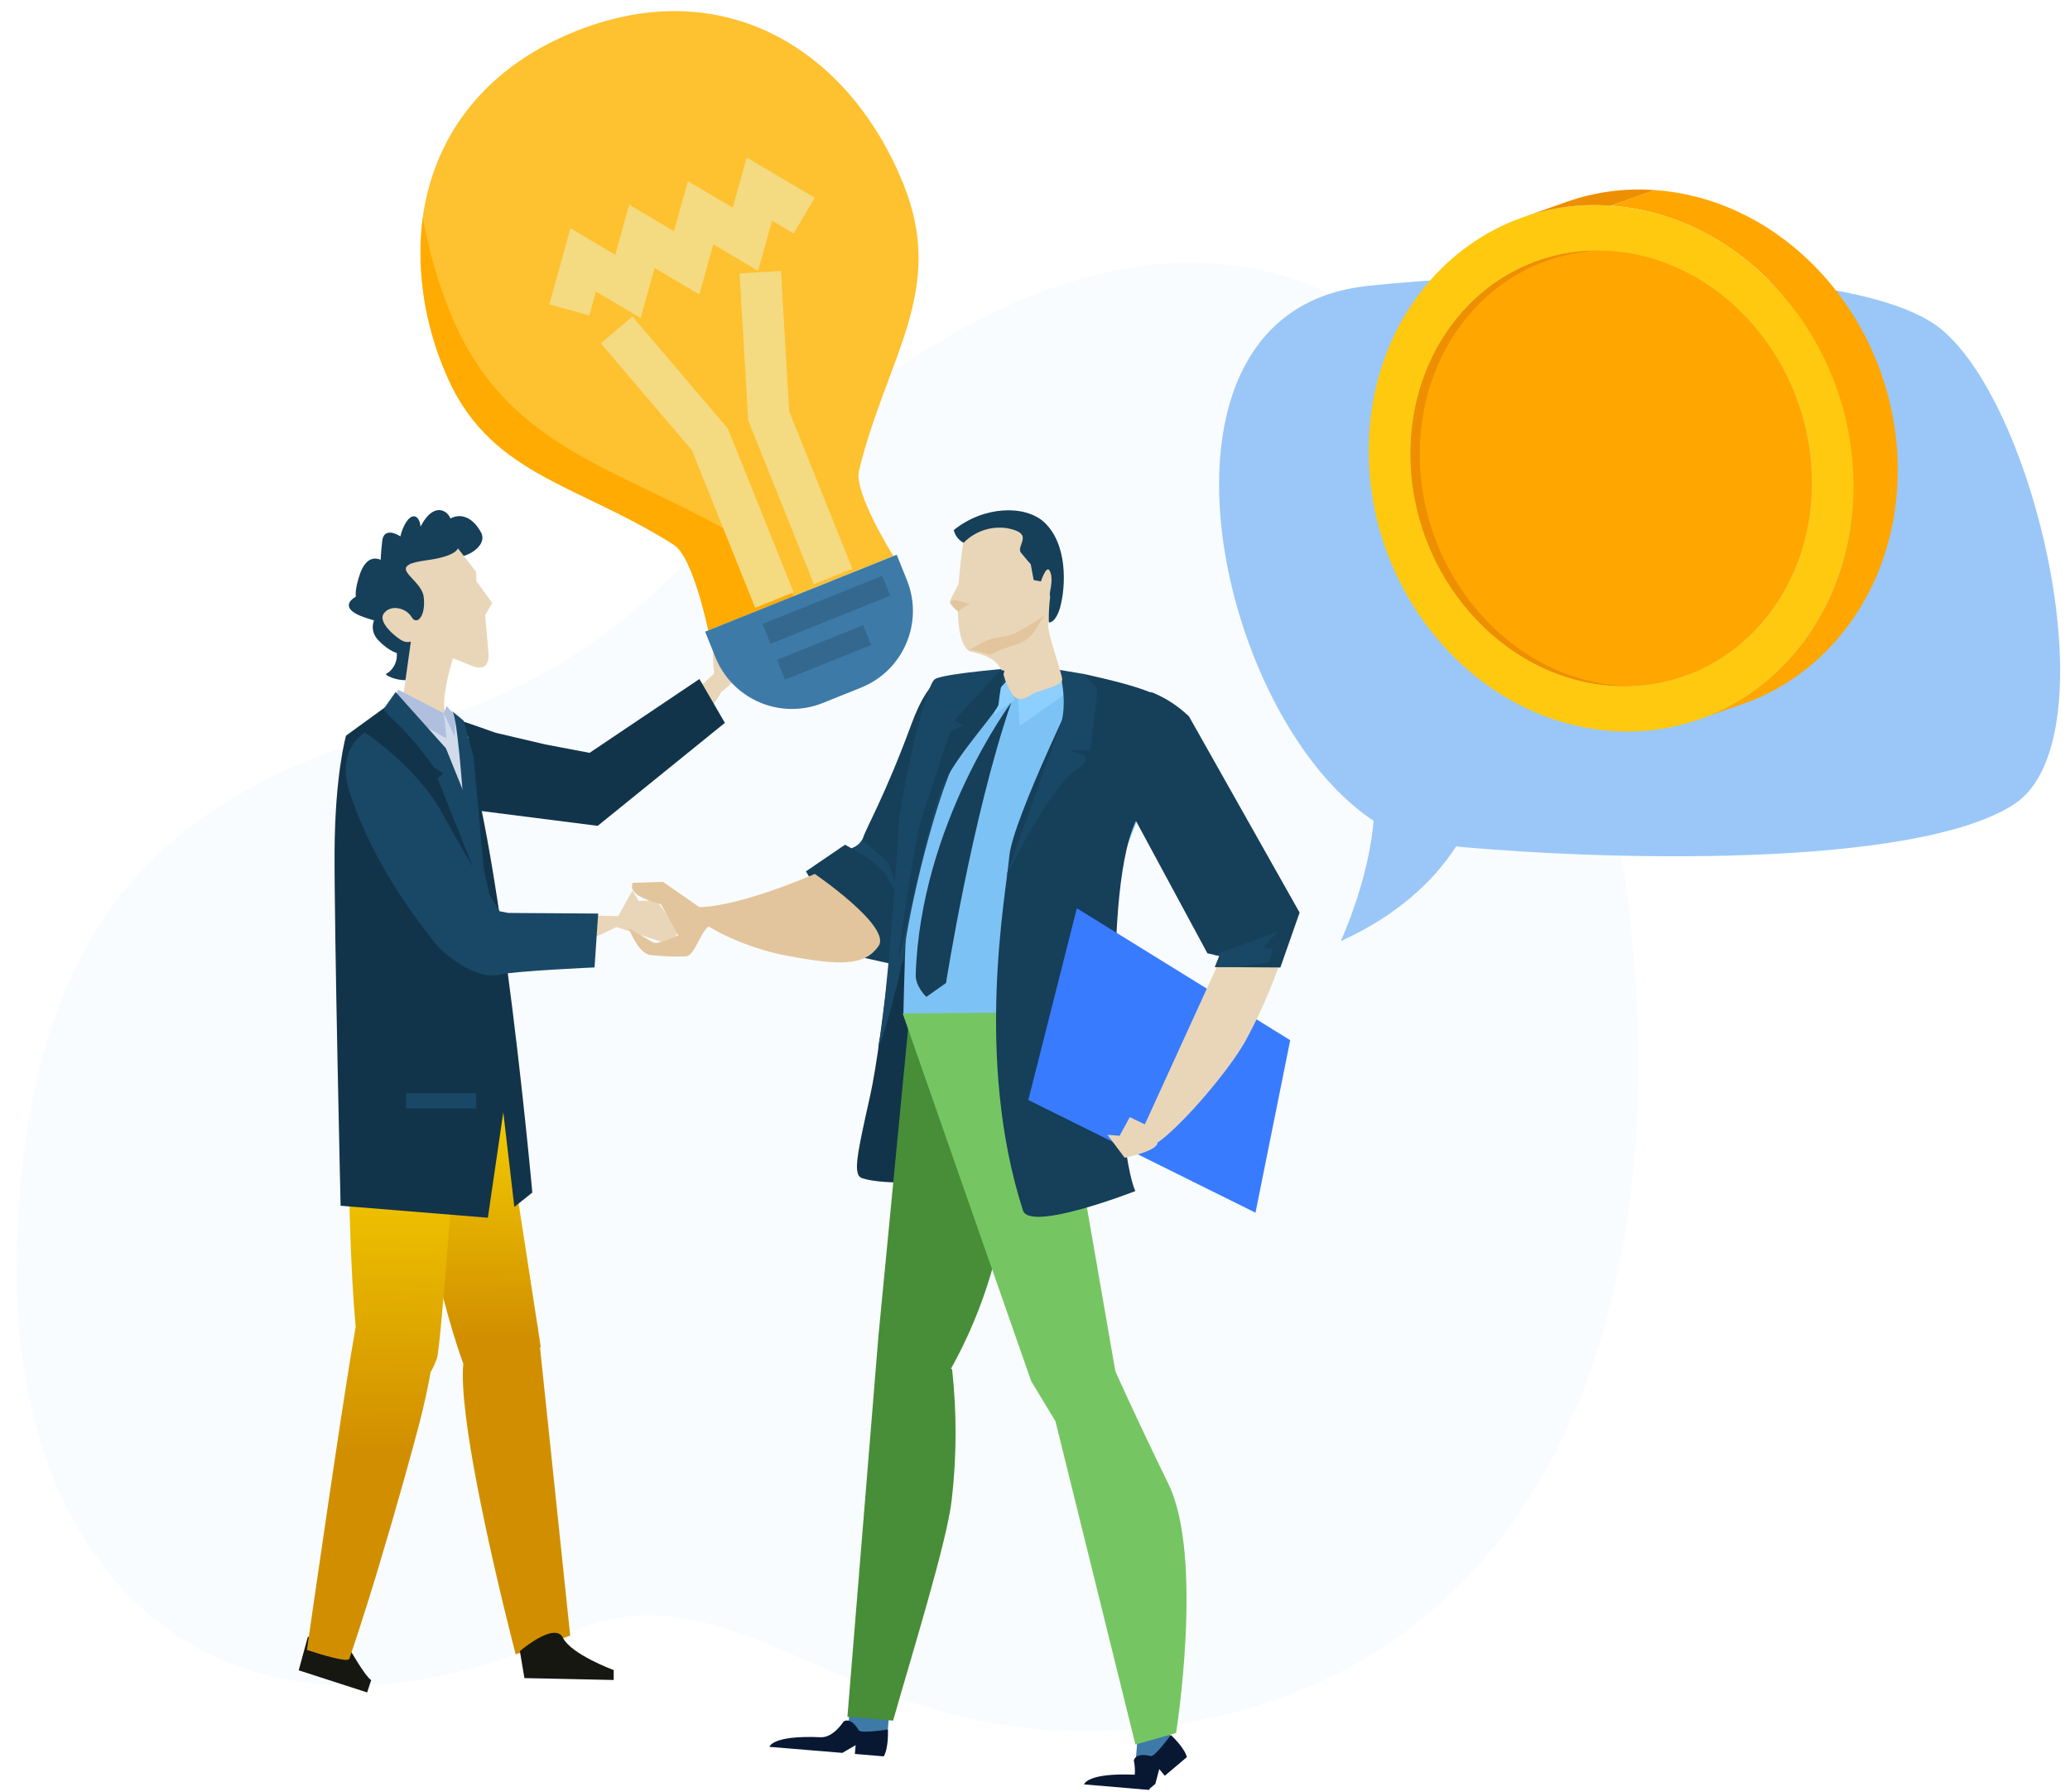 <svg xmlns="http://www.w3.org/2000/svg" width="186" height="161" viewBox="0 0 186 161">
    <defs>
        <linearGradient id="4bd21mijva" x1="50.151%" x2="50.058%" y1="8.711%" y2="53.154%">
            <stop offset="0%" stop-color="#FFE000"/>
            <stop offset="100%" stop-color="#D18F00"/>
        </linearGradient>
        <linearGradient id="eiapeeyjlb" x1="50.117%" x2="50.02%" y1="8.711%" y2="68.762%">
            <stop offset="0%" stop-color="#FFE000"/>
            <stop offset="100%" stop-color="#D18F00"/>
        </linearGradient>
    </defs>
    <g fill="none" fill-rule="evenodd">
        <g>
            <g>
                <g>
                    <g>
                        <path fill="#CEE1FF" fill-rule="nonzero" d="M24.984 68.015c9.575-4.472 22.51-3.767 37.595-20.631 28.219-31.558 64.626-38.122 78.29 10.882 13.665 49.004 1.104 90.494-37.018 95.771-27.975 3.856-37.764-15.533-54.017-8.218C19.612 159.419.224 141.4.497 112.765.77 84.13 12.253 73.953 24.984 68.015z" opacity=".12" transform="translate(-143 -1847) translate(111.5 1648) translate(32.5 200)"/>
                        <path fill="#163F59" fill-rule="nonzero" d="M35.776 49.65s2.907.248 3.817-.86c.909-1.108-1.76-.745-.557.055 1.203.8 3.896-.646 3.2-1.983-.696-1.337-1.868-1.918-2.981-1.148-1.113.77-.2 1.233.213.462.413-.77-1.207-2.618-2.623.035-1.416 2.654-.641 2.867-.164 1.103s-.641-2.877-1.49-.805c-.85 2.072.446 3.096.764 2.172.318-.924-2.395-2.882-2.603-1.113-.21 1.769-.378 3.885.968 3.915 1.347.03-1.778-4.601-3.016-.8-1.237 3.801 1.253 2.634 1.347 1.784.094-.85-4.527.735-.94 1.988 3.588 1.252 2.237-.279 2.535-1.143.298-.865-3.016 1.416-1.212 3.254 1.803 1.839 3.513 1.491 3.155-.427-.358-1.918-2.39-.92-1.74.676.652 1.595-.347 2.544-.73 2.708-.382.164 2.485 1.347 3.026-.194.542-1.54 1.322-9.143-.969-9.68z" transform="translate(-143 -1847) translate(111.5 1648) translate(32.5 200)"/>
                        <path fill="#E9D6B8" fill-rule="nonzero" d="M40.144 48.263L41.8 50.4v.805l1.43 1.963-.635 1.113.298 3.394s.248 1.823-1.46 1.157l-1.73-.695s-1.441 4.561-.447 5.371c.993.81 1.704 1.734 1.297 2.236-.408.502-1.347.124-2.35 0-1.795-.199-2.982.14-3.747.174-.552.03.213-.303.367-1.45.154-1.149 1.094-7.822 1.094-7.822-.241.07-.5.048-.726-.06-.427-.184-2.33-1.644-1.694-2.484.636-.84 2.017-.467 2.484.333.467.8 1.297-.055 1.093-1.799-.203-1.744-3.692-2.768.284-3.304 2.663-.358 2.787-1.069 2.787-1.069zM54.693 67.265l9.138-8.353s.606.735.373 1.406c-.626 1.819-3.16 4.537-4.587 6.072-1.348 1.41-2.835 2.682-4.437 3.796l-.487-2.921z" transform="translate(-143 -1847) translate(111.5 1648) translate(32.5 200)"/>
                        <path fill="#E9D6B8" fill-rule="nonzero" d="M63.841 61.168l1.153-.994c.407-.334.759-.73 1.043-1.173.497-.735.209-1.44-.407-2.032-.292-.314-.665-.54-1.078-.651 0 0-.994.442-.87 1.327.124.884-.77 2.852-.427 2.981.238.128.44.314.586.542z" transform="translate(-143 -1847) translate(111.5 1648) translate(32.5 200)"/>
                        <path fill="#E9D6B8" fill-rule="nonzero" d="M64.124 56.507L65.272 55.27 66.39 54.166 66.534 54.489 65.848 55.384 65.481 57.247 65.029 56.999z" transform="translate(-143 -1847) translate(111.5 1648) translate(32.5 200)"/>
                        <path fill="#E9D6B8" fill-rule="nonzero" d="M66.241 55.841L67.478 55.195 67.702 55.468 66.599 56.323 65.799 57.58 65.029 56.999z" transform="translate(-143 -1847) translate(111.5 1648) translate(32.5 200)"/>
                        <path fill="#E9D6B8" fill-rule="nonzero" d="M67.935 56.025L66.917 56.477 66.201 56.686 65.709 57.342 66.171 57.993 66.678 57.272 67.916 56.447z" transform="translate(-143 -1847) translate(111.5 1648) translate(32.5 200)"/>
                        <path fill="#E9D6B8" fill-rule="nonzero" d="M68.159 57.118L66.216 57.61 65.898 58.102 66.186 58.569 66.971 58.022 68.02 57.436zM62.678 61.143c.384-.435.565-1.014.497-1.59 0 0-.283-2.37.065-2.763.271-.429.461-.904.561-1.401 0 0 .298-.378.428.581.046.396.032.796-.04 1.188 0 0 .64 1.292.596 1.714-.1.865-1.66 2.385-1.66 2.385s-.516-.035-.447-.114z" transform="translate(-143 -1847) translate(111.5 1648) translate(32.5 200)"/>
                        <path fill="#12344A" fill-rule="nonzero" d="M43.766 64.89l4.234.993 3.975.756 9.873-6.634 2.286 3.94-11.428 9.253-13.312-1.695c-1.374-2.245-2.425-4.672-3.12-7.21-.746-2.862 6.653.472 7.492.596z" transform="translate(-143 -1847) translate(111.5 1648) translate(32.5 200)"/>
                        <path fill="#E9D6B8" fill-rule="nonzero" d="M44.67 81.024l11.43.337s-8.468 5.099-11.548 2.53c-3.081-2.57.119-2.867.119-2.867z" transform="translate(-143 -1847) translate(111.5 1648) translate(32.5 200)"/>
                        <path fill="#161711" fill-rule="nonzero" d="M32.353 149.948l-.363 1.108-6.151-1.988.824-3.016 3.742 1.088s1.396 2.46 1.948 2.808z" transform="translate(-143 -1847) translate(111.5 1648) translate(32.5 200)"/>
                        <path fill="url(#4bd21mijva)" fill-rule="nonzero" d="M47.528 120.107l2.708 25.846-4.9 1.684-.008-.033c-.133-.51-1.792-6.895-3.11-13.408l-.166-.832-.162-.83c-.858-4.464-1.48-8.756-1.259-11.012-1.233-3.341-2.408-8.104-3.389-12.71l-.161-.766c-1.491-7.132-2.492-13.67-2.492-13.67-1.1-4.26-1.348-6.119-1.363-6.93v-.125c.005-.35.059-.455.086-.486l.008-.008.007-.005 9.287.9 4.692 30.458.018-.019.045.433.214 1.381-.035.085-.02.047z" transform="translate(-143 -1847) translate(111.5 1648) translate(32.5 200)"/>
                        <path fill="url(#eiapeeyjlb)" fill-rule="nonzero" d="M30.872 87.24l9.804 1.272.884 12.358-1.635.914s-.33 4.582-.703 9.28l-.063.784c-.356 4.436-.736 8.754-.898 9.19-.168.477-.357.884-.563 1.228-.232 1.299-.56 2.854-1.022 4.646-.636 2.423-2.005 7.39-3.565 12.575l-.294.975-.149.488-.3.975-.302.972c-.556 1.777-1.12 3.52-1.671 5.133-.127.374-2.658-.416-3.526-.7l-.24-.078-.05-.017.037-.26.028-.195c.229-1.59 1.025-7.12 1.896-13.008l.122-.824.123-.826.123-.826c.801-5.374 1.608-10.63 2.05-13.085-.444-4.836-.803-14.163-.493-21.42l.407-9.551z" transform="translate(-143 -1847) translate(111.5 1648) translate(32.5 200)"/>
                        <path fill="#12344A" fill-rule="nonzero" d="M39.255 62.957l-.497.457-3.538-2.043-5.128 3.722s-.994 3.478-1.029 10.39c-.034 6.912.542 31.846.542 31.846l13.232 1.078 1.387-9.47.993 8.502 1.615-1.292s-3.602-40.06-7.577-43.19z" transform="translate(-143 -1847) translate(111.5 1648) translate(32.5 200)"/>
                        <path fill="#161711" fill-rule="nonzero" d="M45.714 147.344l.408 2.425 2.484.05 2.306.05 3.23.069v-.89s-3.817-1.41-4.557-2.901c-.74-1.491-3.87 1.197-3.87 1.197z" transform="translate(-143 -1847) translate(111.5 1648) translate(32.5 200)"/>
                        <path fill="#E9D6B8" fill-rule="nonzero" d="M59.657 83.275L58.559 83.662 54.062 82.181 55.821 79.016 56.407 79.95 57.983 79.886 59.955 82.648z" transform="translate(-143 -1847) translate(111.5 1648) translate(32.5 200)"/>
                        <path fill="#D1DBEA" fill-rule="nonzero" d="M37.456 63.215L39.24 62.957 41.073 65.212 41.327 71.826 39.394 68.383 37.029 64.616z" transform="translate(-143 -1847) translate(111.5 1648) translate(32.5 200)"/>
                        <path fill="#B0BFDE" fill-rule="nonzero" d="M38.882 63.081L39.125 65.342 34.196 62.579 34.768 60.959zM39.125 62.435L38.882 63.081 39.851 65.183 39.93 63.324z" transform="translate(-143 -1847) translate(111.5 1648) translate(32.5 200)"/>
                        <path fill="#194866" fill-rule="nonzero" d="M34.55 61.173l4.52 5.058 2.257 5.595 2.26 10.326-5.271-13.233.541-.432-.864-.537c-.932-1.342-1.976-2.602-3.121-3.766-1.396-1.287-1.396-1.49-1.396-1.49l1.073-1.521z" transform="translate(-143 -1847) translate(111.5 1648) translate(32.5 200)"/>
                        <path fill="#194866" fill-rule="nonzero" d="M31.801 64.83s-2.668 1.376-1.386 5.346c2.181 6.768 6.743 12.348 7.602 13.461.86 1.113 3.727 3.439 5.854 2.927 1.346-.323 8.551-.646 8.551-.646l.328-4.84-8.064-.054-.79-.15s-2.768-4.397-5.084-8.68c-2.315-4.283-7.01-7.364-7.01-7.364z" transform="translate(-143 -1847) translate(111.5 1648) translate(32.5 200)"/>
                        <path fill="#194866" fill-rule="nonzero" d="M40.576 70.211s-.496-6.817-.904-7.23c-.407-.412.994.776.994.776l.387 1.455.497 1.77.994 10.976-1.968-7.747zM35.493 97.217H41.789V98.588H35.493z" transform="translate(-143 -1847) translate(111.5 1648) translate(32.5 200)"/>
                        <path fill="#12344A" fill-rule="nonzero" d="M92.422 60.646l-5.783-1.138s-4.204 5.496-5.705 12.388c-1.5 6.892-2.534 20.134-3.761 25.61-1.228 5.475-1.546 7.07-.691 7.354 3.125 1.043 14.097-.448 19.732 1.361 5.634 1.809-7.384-.233-5.75-10.782 1.635-10.55 1.958-34.793 1.958-34.793z" transform="translate(-143 -1847) translate(111.5 1648) translate(32.5 200)"/>
                        <path fill="#163F59" fill-rule="nonzero" d="M88.323 64.164s3.518 1.824-1.858 12.422c-5.377 10.6-7.548 8.974-7.548 8.974l-2.927-.65-4.571-7.623 3.513-2.395.576.328c.491-.146.885-.514 1.063-.994.214-.745 1.988-3.811 4.299-10.097 3.528-9.63 6.772-.318 7.453.035z" transform="translate(-143 -1847) translate(111.5 1648) translate(32.5 200)"/>
                        <path fill="#E2C59C" fill-rule="nonzero" d="M72.209 77.516s-6.505 2.882-10.326 2.98c-2.554.07 2.445 3.33 7.603 4.324 5.157.994 7.195.934 8.447-.805 1.252-1.74-5.724-6.5-5.724-6.5z" transform="translate(-143 -1847) translate(111.5 1648) translate(32.5 200)"/>
                        <path fill="#194866" fill-rule="nonzero" d="M78.832 76.522l-1.67-1.49-.7-.548c-.222.348-.56.607-.954.73l1.456.85 1.52 1.327 1.407 2.385-1.059-3.254z" transform="translate(-143 -1847) translate(111.5 1648) translate(32.5 200)"/>
                        <path fill="#7DC2F5" fill-rule="nonzero" d="M80.174 90.176l13.824.85 7.339-18.738s4.685-11.31-2.435-12.05c-7.12-.74-15.523-.114-15.523-.114s-2.624 2.733-3.205 30.052z" transform="translate(-143 -1847) translate(111.5 1648) translate(32.5 200)"/>
                        <path fill="#163F59" fill-rule="nonzero" d="M89.868 62.112s-8.159 10.931-8.586 24.462c-.035 1.068.954 1.987.954 1.987l1.769-1.242s2.345-14.976 5.863-25.207z" transform="translate(-143 -1847) translate(111.5 1648) translate(32.5 200)"/>
                        <path fill="#8DCFFF" fill-rule="nonzero" d="M90.475 61.819L90.614 64.229 95.299 60.954 94.867 60.02zM89.317 60.174L88.591 60.691 88.343 63.215 90.196 61.848z" transform="translate(-143 -1847) translate(111.5 1648) translate(32.5 200)"/>
                        <path fill="#E9D6B8" fill-rule="nonzero" d="M85.56 50.435c-.27.678-.577 1.342-.919 1.987-.14.284-.338.641-.293.746.128.2.278.384.447.551.13.12.601.611.75-.134.08-1.048.085-2.101.015-3.15zM93.168 50.142c.364.013.693.22.863.541.17.322.156.71-.037 1.019-.194.308-.537.49-.9.477" transform="translate(-143 -1847) translate(111.5 1648) translate(32.5 200)"/>
                        <path fill="#3D7AA8" fill-rule="nonzero" d="M74.435 150.583L79.871 150.583 79.871 154.151 74.435 154.151z" transform="translate(-143 -1847) translate(111.5 1648) translate(32.5 200) rotate(-85.26 77.153 152.367)"/>
                        <path fill="#3D7AA8" fill-rule="nonzero" d="M100.001 153.058L105.437 153.058 105.437 155.945 100.001 155.945z" transform="translate(-143 -1847) translate(111.5 1648) translate(32.5 200) rotate(-85.25 102.72 154.502)"/>
                        <path fill="#081832" fill-rule="nonzero" d="M78.41 156.8l-2.594-.219.065-.785-1.193.691-6.549-.542s.204-1.063 4.616-.864c1.133.05 2.052-1.421 2.052-1.421s.607-.462 1.357.795c.194.323 2.619-.07 2.619-.07s.089 1.6-.373 2.415z" transform="translate(-143 -1847) translate(111.5 1648) translate(32.5 200)"/>
                        <path fill="#488E38" fill-rule="nonzero" d="M80.676 90.624s9.888 7.915 8.68 16.815c-.739 5.107-2.403 10.033-4.907 14.538l.103.045c.425 3.887.415 7.808-.03 11.692-.398 3.712-3.672 14.216-5.272 19.876l-4.105-.353 2.783-34.166z" transform="translate(-143 -1847) translate(111.5 1648) translate(32.5 200)"/>
                        <path fill="#75C663" fill-rule="nonzero" d="M80.11 90.052l11.542 33.024 2.191 3.632 7.18 29.029 3.653-1.034s2.519-15.786-.681-22.36-4.775-10.147-4.775-10.147l-5.6-32.258-13.51.114z" transform="translate(-143 -1847) translate(111.5 1648) translate(32.5 200)"/>
                        <path fill="#081832" fill-rule="nonzero" d="M100.457 159.627l1.76.144.595-.496.353-1.332.497.601 1.988-1.68c-.249-.904-1.446-1.987-1.446-1.987s-1.436 1.988-1.804 1.898c-1.421-.358-1.52.398-1.52.398s.407 1.684-.423 2.454z" transform="translate(-143 -1847) translate(111.5 1648) translate(32.5 200)"/>
                        <path fill="#081832" fill-rule="nonzero" d="M102.45 157.789c-.368.399-.88.637-1.421.66-4.418-.193-4.617.87-4.617.87l5.869.497.169-2.027z" transform="translate(-143 -1847) translate(111.5 1648) translate(32.5 200)"/>
                        <path fill="#E2C59C" fill-rule="nonzero" d="M62.55 80.994l-3.976-2.763-2.713.085s-.358.6.497 1.142c.633.354 1.314.613 2.022.77l1.565 2.808s-1.828.89-2.275.626c-.448-.263-2.187-1.277-2.187-1.277s.87 2.326 1.988 2.42c1.05.12 2.108.16 3.165.12.85-.065 1.327-2.426 2.201-2.773.875-.348-.288-1.158-.288-1.158z" transform="translate(-143 -1847) translate(111.5 1648) translate(32.5 200)"/>
                        <path fill="#163F59" fill-rule="nonzero" d="M96.398 59.553s-6.435 13.103-6.709 16.397c-.273 3.295-3.17 18.107 1.228 31.802.63 1.962 10.097-1.74 10.097-1.74-1.71-3.83-3.136-27.95.303-33.719 5.6-9.381 5.595-10.395-4.92-12.74z" transform="translate(-143 -1847) translate(111.5 1648) translate(32.5 200)"/>
                        <path fill="#194866" fill-rule="nonzero" d="M94.176 59.18s.915 3.026 0 5.347c-.914 2.32-4.785 13.237-4.785 13.237s3.975-8.144 6.326-9.61c2.35-1.466-.96-1.74-.96-1.74h2.212l.64-5.465-1.211-1.396-2.222-.373zM90.569 58.976s-6.604.497-7.548 1.029c-.944.532-3.24 11.25-3.29 13.332-.049 2.082-1.117 16.372-1.714 19.145-.596 2.773 1.73-4.522 2.316-8.65.586-4.13 3.27-15.698 5.73-18.69 2.459-2.99 2.38-3.855 2.38-3.855l2.126-2.31z" transform="translate(-143 -1847) translate(111.5 1648) translate(32.5 200)"/>
                        <path fill="#E9D6B8" fill-rule="nonzero" d="M85.769 46.385s-1.794 9.779.333 11.126c.094.054 1.674.253 2.44 1.068.765.815.69 1.565.944 1.898.152.344.33.676.531.994.78.805 1.536-.08 2.033-.254 1.197-.432 2.405-.675 2.395-1.182-.01-.507-1.382-4.274-1.262-5.009.357-2.146 3.02-5.963-.552-8.686-1.038-.8-6.54-.566-6.862.045z" transform="translate(-143 -1847) translate(111.5 1648) translate(32.5 200)"/>
                        <path fill="#E2C59C" fill-rule="nonzero" d="M86.097 57.357s.323-.14.904-.463c.339-.204.699-.37 1.074-.496 1.371-.304 1.326-.174 2.121-.497.919-.475 1.803-1.01 2.649-1.605 0 0-.616.964-.855 1.351-.365.594-.937 1.03-1.605 1.228-2.355.765-2.221.949-2.53.934-.572-.198-1.16-.349-1.758-.452z" transform="translate(-143 -1847) translate(111.5 1648) translate(32.5 200)"/>
                        <path fill="#163F59" fill-rule="nonzero" d="M92.835 45.928c-1.715-1.585-5.426-1.49-8.134.696.113.492.436.91.884 1.142 1.034-1.056 2.517-1.542 3.975-1.301 2.485.496.661 1.555 1.193 2.21.447.552.864 1.02.864 1.02l.264 1.42.65.125s.473-1.461.766-.994c.363.566.094 1.674.07 1.829-.025.154-.07.422 0 .496-.099.78-.14 1.565-.125 2.35.308.03.72-.362.994-1.266.576-2.062.67-5.79-1.401-7.727z" transform="translate(-143 -1847) translate(111.5 1648) translate(32.5 200)"/>
                        <path fill="#E2C59C" fill-rule="nonzero" d="M86.157 53.287c-.42-.149-.848-.27-1.282-.363-.13 0-.433.035-.448.154-.015.12.14.442.701.82.14.09.08-.233 1.029-.611z" transform="translate(-143 -1847) translate(111.5 1648) translate(32.5 200)"/>
                        <path fill="#163F59" fill-rule="nonzero" d="M88.89 59.205l-4.15 4.537.79.437-1.152.546s-2.57 7.618-2.848 8.795c-.278 1.178-1.624 9.536-1.783 11.459-.16 1.923 2.618-12.68 4.06-15.603 1.44-2.921 4.968-6.588 4.923-7.145.103-1.005.277-2.001.522-2.981" transform="translate(-143 -1847) translate(111.5 1648) translate(32.5 200)"/>
                        <path fill="#387BFF" fill-rule="nonzero" d="M114.932 92.457L95.761 80.601 91.399 97.829 111.811 107.955z" transform="translate(-143 -1847) translate(111.5 1648) translate(32.5 200)"/>
                        <path fill="#E9D6B8" fill-rule="nonzero" d="M108.517 85.466l-7.374 16.144s1.272.497 2.087-.104c2.201-1.655 6.186-6.326 7.662-8.945 1.314-2.407 2.411-4.926 3.28-7.527l-5.655.432z" transform="translate(-143 -1847) translate(111.5 1648) translate(32.5 200)"/>
                        <path fill="#E9D6B8" fill-rule="nonzero" d="M102.942 101.863c-.438.666-2.887 1.153-2.887 1.153l-1.546-2.062 1.089.094.919-1.68 2.25 1.084s.438 1.004.175 1.411z" transform="translate(-143 -1847) translate(111.5 1648) translate(32.5 200)"/>
                        <path fill="#163F59" fill-rule="nonzero" d="M100.457 71.617l7.036 13.034 1.073.238-.402.994 5.883.04 1.73-4.93-9.938-17.624c-.932-.9-2.022-1.619-3.215-2.122-1.491-.656-5.466 5.183-3.384 8.447.606.95 1.093 1.67 1.217 1.923z" transform="translate(-143 -1847) translate(111.5 1648) translate(32.5 200)"/>
                        <path fill="#194866" fill-rule="nonzero" d="M113.829 82.673s-3.752 1.436-5.73 2.112l.467.104-.402.994h2.037l2.882-.432.259-1.188-.88-.07 1.367-1.52z" transform="translate(-143 -1847) translate(111.5 1648) translate(32.5 200)"/>
                        <path fill="#9AC7F7" fill-rule="nonzero" d="M128.124 74.887c15.056 1.535 43.12 2.132 51.9-3.662 8.856-5.908 1.85-36.482-7.015-42.972-8.944-6.375-41.705-4.64-51.33-3.537-23.975 2.747-11.08 48.387 6.445 50.171z" transform="translate(-143 -1847) translate(111.5 1648) translate(32.5 200)"/>
                        <path fill="#9AC7F7" fill-rule="nonzero" d="M132.487 68.154s-.651 9.794-13.019 15.404c0 0 6.405-13.61.646-20.288-3.458-4.025 12.373 4.884 12.373 4.884z" transform="translate(-143 -1847) translate(111.5 1648) translate(32.5 200)"/>
                        <path fill="#FFC910" fill-rule="nonzero" d="M142.41 57.963c.566.228 1.143.427 1.73.601l-3.976 1.401 3.93-1.411-3.93 1.411c-.586-.17-1.164-.371-1.73-.601-.268-.273-.522-.56-.76-.86.238.3.492.587.76.86-7.343-2.981-12.69-10.783-12.705-19.553 0-.676.03-1.341.09-1.987l3.975-1.407c-.06.663-.09 1.325-.09 1.988 0 8.765 5.357 16.556 12.696 19.548-.187-.008-.372-.038-.552-.09-.669-.116-1.35-.151-2.027-.104-.271.026-.54.08-.8.159-.276.094-.545.207-.805.338-.18.088-.363.166-.551.233.188-.067.372-.145.551-.233.26-.131.53-.244.805-.338.26-.08.529-.133.8-.159.36-.032.723-.032 1.083 0 .497.035.81.09 1.491.199l-3.95 1.406c2.703-.994 3.95-1.406 3.95-1.406l.015.005z" transform="translate(-143 -1847) translate(111.5 1648) translate(32.5 200)"/>
                        <path fill="#FFC910" fill-rule="nonzero" d="M144.14 58.564c.588.171 1.185.312 1.788.422l-3.975 1.402c-.604-.108-1.201-.25-1.789-.423l1.988-.7.496-.184.497-.18.249-.089.497-.169c.077-.04.161-.068.248-.079zm-3.166 1.54l.134-.044.14-.05.143-.05.144-.054.145-.05.154-.055.149-.05.154-.054.149-.055.154-.054.149-.055.149-.05.144-.05.14-.05.138-.049.134-.05-.134.05-.139.05-.139.05-.144.05-.15.049-.148.055-.154.054-.15.055-.153.055-.15.05-.153.054-.145.05-.144.054-.144.05-.139.05-.134.044" transform="translate(-143 -1847) translate(111.5 1648) translate(32.5 200)"/>
                        <path fill="#FFC910" fill-rule="nonzero" d="M145.928 58.986c.612.11 1.229.185 1.848.229l-3.975 1.401c-.62-.04-1.237-.117-1.848-.228l1.987-.701.522-.184.497-.179.248-.09.244-.084c.151-.074.312-.13.477-.164z" transform="translate(-143 -1847) translate(111.5 1648) translate(32.5 200)"/>
                        <path fill="#FFC910" fill-rule="nonzero" d="M147.776 59.215c.614.044 1.23.054 1.844.03l-3.975 1.401c-.615.025-1.23.015-1.844-.03 1.193-.417 2.723-1.232 3.975-1.401z" transform="translate(-143 -1847) translate(111.5 1648) translate(32.5 200)"/>
                        <path fill="#FFC910" fill-rule="nonzero" d="M149.62 59.245h.497c-.567.194-3.429 1.207-3.975 1.401h-.472l.228-.08 2.018-.715.263-.09.497-.178.497-.174c.145-.064.295-.119.447-.164z" transform="translate(-143 -1847) translate(111.5 1648) translate(32.5 200)"/>
                        <path fill="#FFC910" fill-rule="nonzero" d="M151.409 59.07l-3.975 1.402c-.433.065-.87.114-1.317.144.556-.194 3.418-1.207 3.975-1.401.467-.03.884-.085 1.317-.144z" transform="translate(-143 -1847) translate(111.5 1648) translate(32.5 200)"/>
                        <path fill="#FFC910" fill-rule="nonzero" d="M151.409 59.07c.582-.085 1.16-.205 1.729-.357l-3.975 1.406c-.57.15-1.147.27-1.73.358l3.976-1.401-3.732 1.346 1.376-.497.497-.173.497-.18 1.387-.496-.025-.005z" transform="translate(-143 -1847) translate(111.5 1648) translate(32.5 200)"/>
                        <path fill="#FFC910" fill-rule="nonzero" d="M153.138 58.713c.402-.11.8-.229 1.187-.368l-3.975 1.402c-.387.139-.785.263-1.187.372l1.987-.705.259-.09.258-.094.258-.09.497-.179.244-.084.472-.164z" transform="translate(-143 -1847) translate(111.5 1648) translate(32.5 200)"/>
                        <path fill="#FFA601" fill-rule="nonzero" d="M154.325 58.345l-3.975 1.402c6.723-2.37 11.474-9.123 11.459-17.392 0-10.792-8.115-20.109-18.077-20.805l3.975-1.406c9.963.7 18.057 10.013 18.077 20.81.015 8.268-4.74 15.021-11.459 17.391z" transform="translate(-143 -1847) translate(111.5 1648) translate(32.5 200)"/>
                        <path fill="#FFA601" fill-rule="nonzero" d="M143.732 21.53c-9.963-.695-18.018 7.489-18.018 18.281 0 10.793 8.13 20.11 18.087 20.81 9.958.7 18.023-7.488 18.008-18.28-.015-10.793-8.115-20.115-18.077-20.81z" transform="translate(-143 -1847) translate(111.5 1648) translate(32.5 200)"/>
                        <path fill="#EE8F01" fill-rule="nonzero" d="M144.646 60.621c-9.963-.696-18.052-10.007-18.072-20.805 0-10.216 7.205-18.087 16.397-18.31-9.595-.259-17.257 7.781-17.257 18.305 0 10.798 8.115 20.11 18.072 20.805.537.04 1.059.045 1.58.035-.228-.005-.472-.03-.72-.03z" transform="translate(-143 -1847) translate(111.5 1648) translate(32.5 200)"/>
                        <path fill="#FFA601" fill-rule="nonzero" d="M137.183 22.4l3.975-1.401c2.1-.737 4.329-1.034 6.549-.875l-3.975 1.406c-2.22-.163-4.45.133-6.55.87z" transform="translate(-143 -1847) translate(111.5 1648) translate(32.5 200)"/>
                        <path fill="#FFA601" fill-rule="nonzero" d="M155.692 62.216l-3.975 1.401c8.114-2.862 13.848-11.01 13.828-21.018 0-13.034-9.788-24.279-21.818-25.118l3.975-1.401c12.03.84 21.799 12.084 21.823 25.113.015 9.987-5.724 18.161-13.833 21.023z" transform="translate(-143 -1847) translate(111.5 1648) translate(32.5 200)"/>
                        <path fill="#FFC910" fill-rule="nonzero" d="M143.727 17.48c-12.05-.839-21.76 9.04-21.74 22.073.02 13.033 9.794 24.273 21.824 25.118 12.03.845 21.76-9.044 21.734-22.072-.025-13.029-9.788-24.279-21.818-25.118zm.074 43.141c-9.938-.696-18.052-10.007-18.072-20.805-.02-10.797 8.04-18.976 18.003-18.28 9.962.695 18.057 10.007 18.077 20.8.02 10.792-8.045 18.98-18.008 18.285" transform="translate(-143 -1847) translate(111.5 1648) translate(32.5 200)"/>
                        <path fill="#EE8F01" fill-rule="nonzero" d="M135.816 18.53l3.975-1.402c2.537-.89 5.23-1.248 7.91-1.048l-3.974 1.4c-2.681-.199-5.374.158-7.91 1.05z" transform="translate(-143 -1847) translate(111.5 1648) translate(32.5 200)"/>
                        <path fill="#FEC12F" fill-rule="nonzero" d="M80.204 15.607C75.304 3.414 63.99-3.518 50.684 1.824 37.375 7.165 34.011 20.005 38.911 32.199c3.82 9.51 11.816 10.131 20.646 15.751 1.744 1.108 3.085 7.687 3.085 7.687l16.637-6.683s-3.588-5.68-3.091-7.687c2.49-10.166 7.836-16.144 4.015-25.66z" transform="translate(-143 -1847) translate(111.5 1648) translate(32.5 200)"/>
                        <path fill="#FFAB01" fill-rule="nonzero" d="M67.955 48.78C55.752 41.02 44.72 40.16 39.424 27.016c-1.111-2.74-1.926-5.593-2.43-8.507-.564 4.653.097 9.372 1.918 13.69 3.82 9.51 11.816 10.131 20.646 15.751 1.744 1.108 3.085 7.687 3.085 7.687l7.633-3.066c-.666-1.724-1.456-3.244-2.32-3.79z" transform="translate(-143 -1847) translate(111.5 1648) translate(32.5 200)"/>
                        <path fill="#3D7AA8" fill-rule="nonzero" d="M62.36 55.752l.92 2.29c.733 1.826 2.161 3.286 3.971 4.059 1.81.772 3.852.794 5.678.06l3.439-1.38c3.804-1.526 5.652-5.846 4.129-9.65l-.924-2.291-17.213 6.912z" transform="translate(-143 -1847) translate(111.5 1648) translate(32.5 200)"/>
                        <path stroke="#F4DA80" stroke-width="3.73" d="M50.157 26.847L51.404 22.35 55.424 24.73 56.676 20.234 60.696 22.614 61.953 18.112 65.973 20.492 67.235 15.99 71.265 18.37M54.405 28.636L62.788 38.48 68.586 52.914M67.314 23.453L68.07 36.358 73.863 50.793" transform="translate(-143 -1847) translate(111.5 1648) translate(32.5 200)"/>
                        <path fill="#34688F" fill-rule="nonzero" d="M67.459 52.828L79.047 52.828 79.047 54.751 67.459 54.751z" transform="translate(-143 -1847) translate(111.5 1648) translate(32.5 200) rotate(-21.88 73.253 53.79)"/>
                        <path fill="#34688F" fill-rule="nonzero" d="M68.877 56.654L77.22 56.654 77.22 58.577 68.877 58.577z" transform="translate(-143 -1847) translate(111.5 1648) translate(32.5 200) rotate(-21.89 73.048 57.615)"/>
                    </g>
                </g>
            </g>
        </g>
    </g>
</svg>
